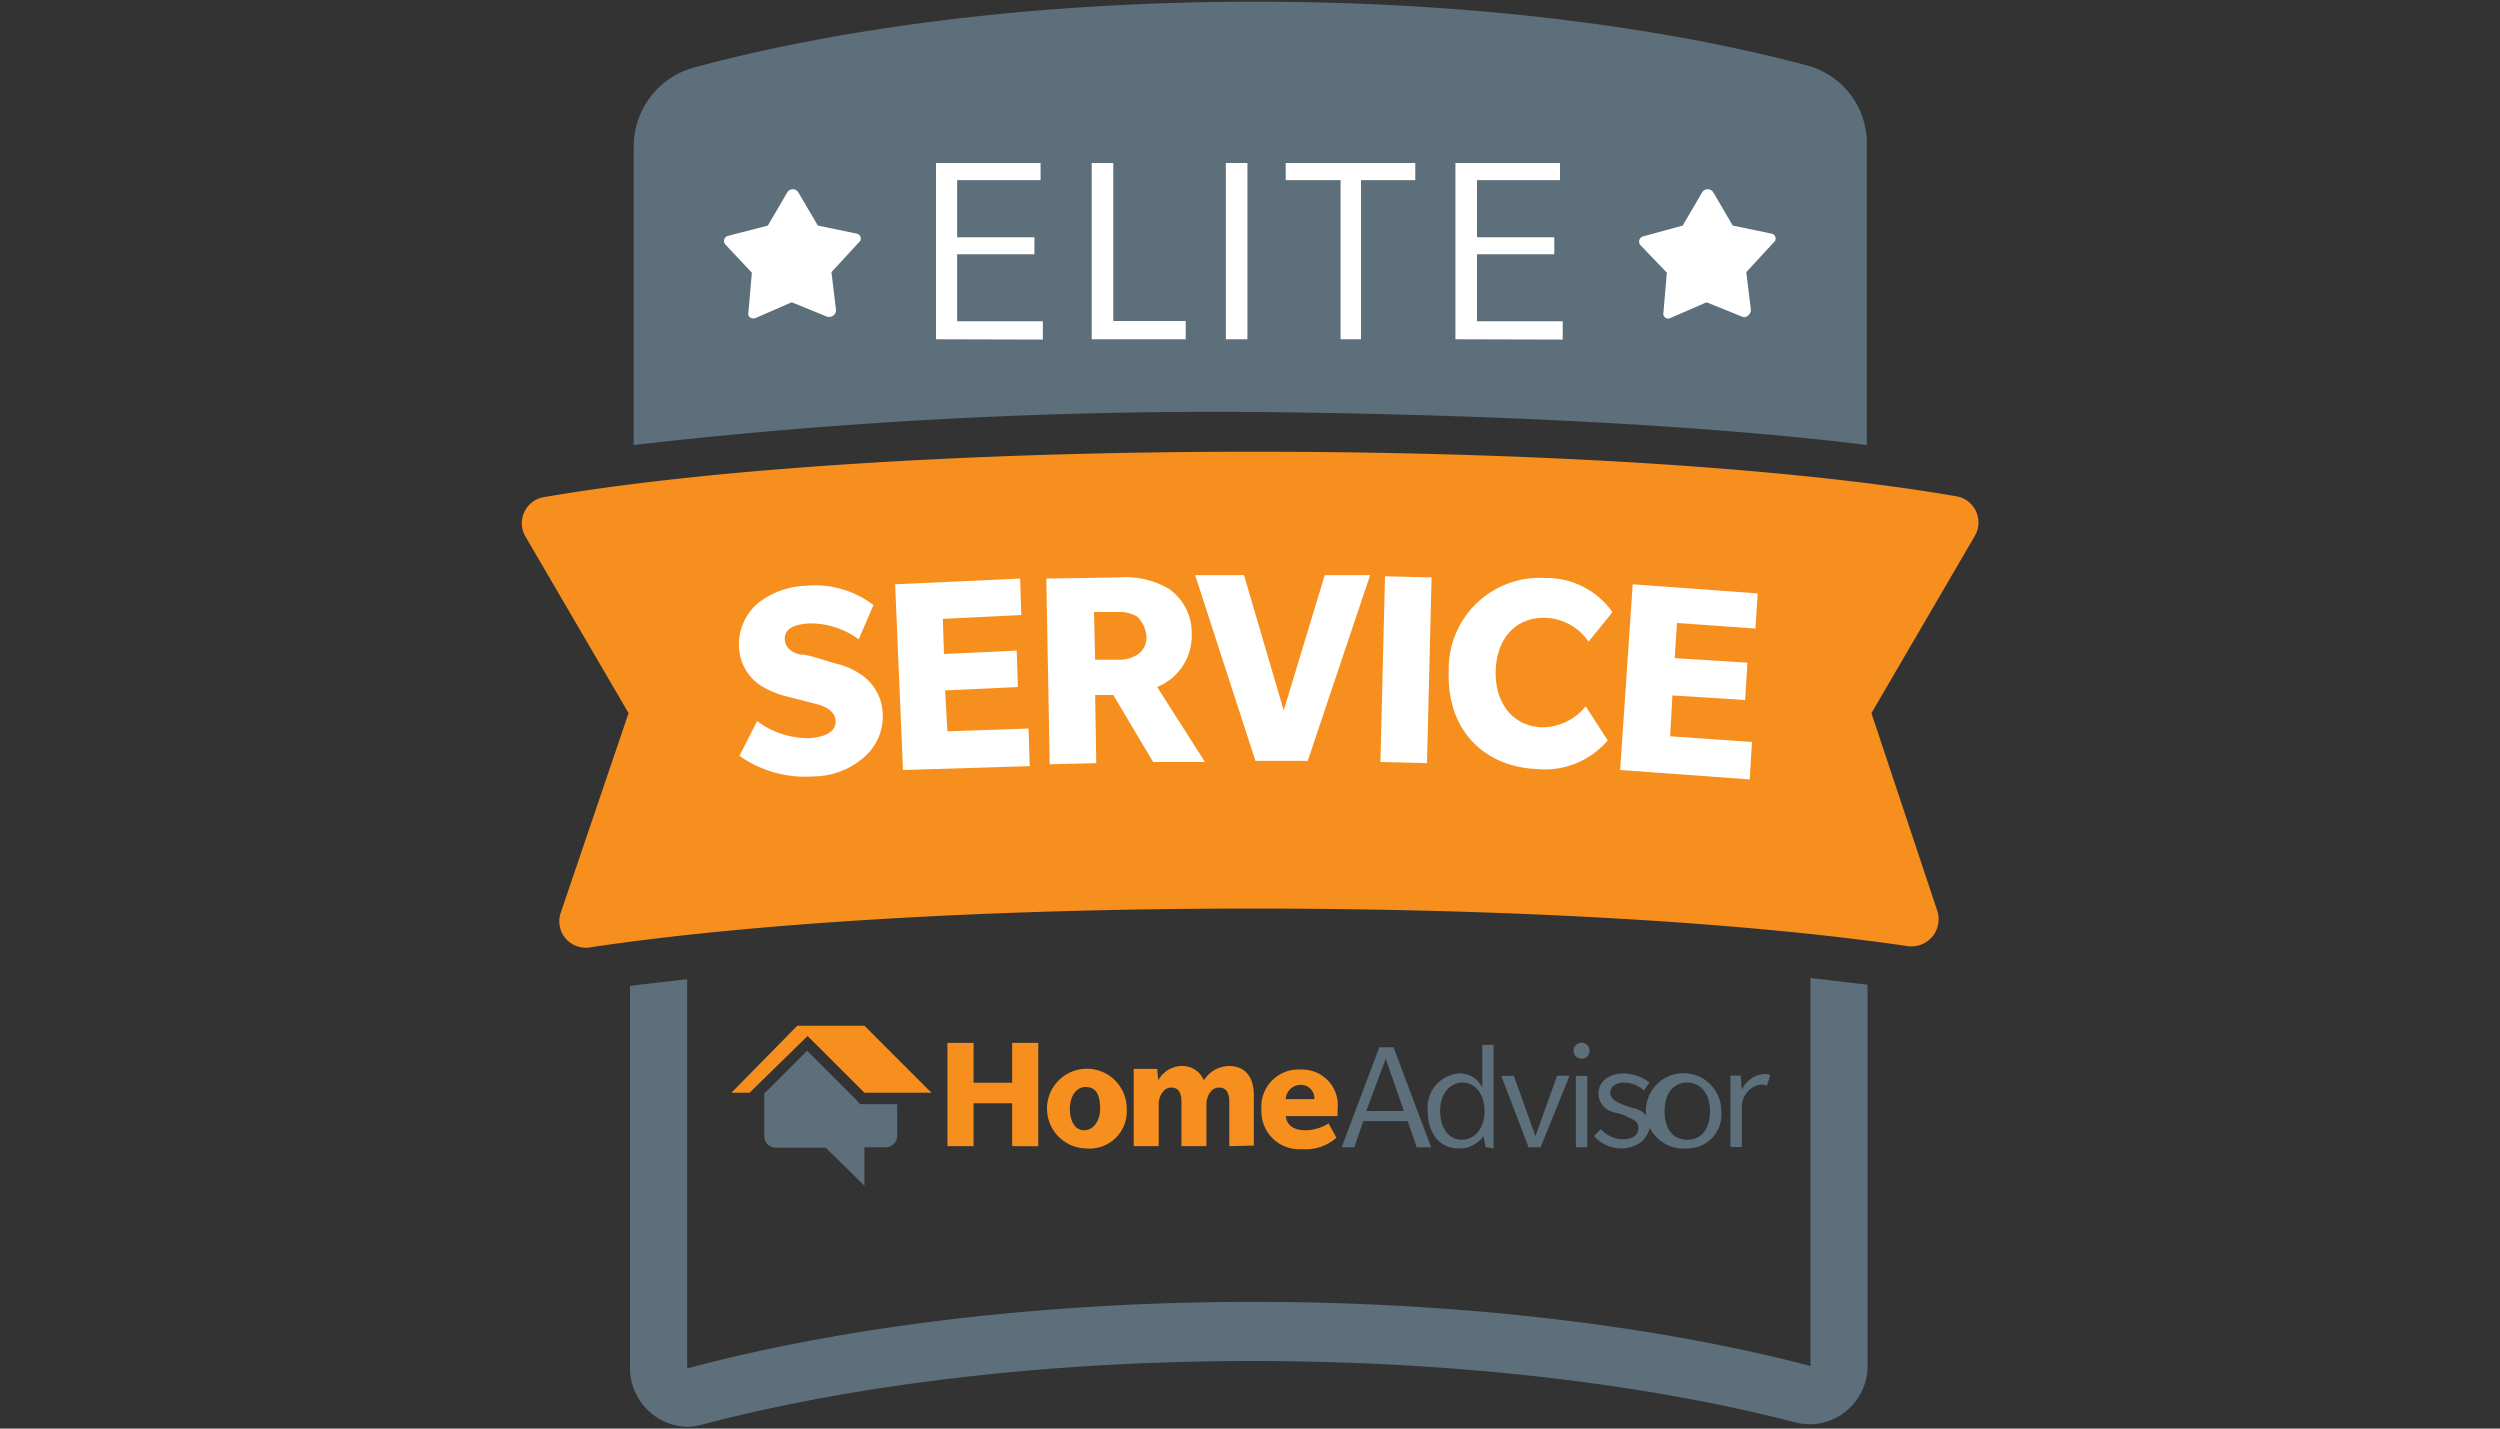 <?xml version="1.0" encoding="UTF-8"?> <svg xmlns="http://www.w3.org/2000/svg" id="Layer_1" data-name="Layer 1" viewBox="0 0 175 100"><rect x="0" y="0" width="175" height="100" fill="#333333" stroke="none"/><defs><style>.cls-1{fill:#5c6f7a;}.cls-2{fill:#f68f1e;}.cls-3{fill:#fff;}</style></defs><path class="cls-1" d="M130.68,31.15V10.06a5.64,5.64,0,0,0-4.22-5.49C116,1.79,102.51.12,87.88.12c-15,0-28.72,1.75-39.31,4.61a5.72,5.72,0,0,0-4.21,5.49V31.15a357.5,357.5,0,0,1,43.52-2.31C104.5,29,119.7,29.79,130.68,31.15Z"></path><path class="cls-1" d="M126.78,95.51a.08.08,0,0,1-.08.08h-.08c-11-2.87-24.82-4.46-38.9-4.46-14.4,0-28.4,1.67-39.46,4.62h-.08a.08.08,0,0,1-.08-.08V68.54c-1.35.16-2.71.31-4,.47V95.75a4.12,4.12,0,0,0,4.06,4.13,4.6,4.6,0,0,0,1-.16C60,96.86,73.64,95.27,87.64,95.27c13.76,0,27.29,1.51,38,4.29a4,4,0,0,0,3.5-.71,4.09,4.09,0,0,0,1.59-3.26V68.93l-4-.47V95.51Z"></path><path class="cls-2" d="M70.85,80.23v-3h-2.7v3H66.32V73h1.83v2.79h2.7V73h1.83v7.24Z"></path><path class="cls-2" d="M76,80.39a2.79,2.79,0,1,1,2.87-2.78A2.61,2.61,0,0,1,76,80.39Zm0-4.3c-.71,0-1.11.72-1.11,1.52s.32,1.51,1,1.51,1.12-.72,1.12-1.51S76.82,76.09,76,76.09Z"></path><path class="cls-2" d="M86.05,80.23v-3.1c0-.56-.16-1-.72-1s-.8.56-.88,1v3.1H82.7v-3.1c0-.56-.15-1-.71-1s-.8.56-.88,1v3.1H79.36V74.82H81l.08.8a1.92,1.92,0,0,1,1.59-1,1.63,1.63,0,0,1,1.6,1,2.13,2.13,0,0,1,1.75-1c1.11,0,1.75.72,1.75,2.07v3.5Z"></path><path class="cls-2" d="M90,78c0,.8.64,1.12,1.36,1.12A3.13,3.13,0,0,0,93,78.64l.55,1a3.22,3.22,0,0,1-2.38.8,2.65,2.65,0,0,1-2.87-2.78,2.6,2.6,0,0,1,2.79-2.79,2.49,2.49,0,0,1,2.54,2.79v.47H90Zm1-2.06a1.05,1.05,0,0,0-1,1h2A.93.93,0,0,0,91.06,75.94Z"></path><path class="cls-1" d="M99.17,80.31l-.63-1.83H95.43l-.63,1.83h-.88l2.63-7h1l2.63,7ZM97,74.11l-1.36,3.66h2.63Z"></path><path class="cls-1" d="M104,80.31l-.16-.79a2,2,0,0,1-1.75.87c-1.36,0-2.15-1.11-2.15-2.62a2.38,2.38,0,0,1,2.23-2.63,1.72,1.72,0,0,1,1.59,1v-3h.79v7.24Zm-1.59-4.53c-1,0-1.6.87-1.6,2s.56,2,1.52,2,1.59-.87,1.59-2S103.31,75.78,102.36,75.78Z"></path><path class="cls-1" d="M107.84,80.31H107l-1.91-5h.88l1.51,4.22L109,75.3h.87Z"></path><path class="cls-1" d="M110.71,74.11a.56.56,0,1,1,.56-.56A.55.55,0,0,1,110.71,74.11Zm-.4,6.2v-5h.8v5Z"></path><path class="cls-1" d="M114.93,79.91a2.37,2.37,0,0,1-1.44.48,2.54,2.54,0,0,1-1.91-.87l.48-.48a2.1,2.1,0,0,0,1.51.71c.64,0,1.12-.23,1.12-.79s-.56-.64-.8-.8-.72-.24-1-.32a1.37,1.37,0,0,1-1-1.27c0-.87.72-1.43,1.83-1.43a3.13,3.13,0,0,1,1.75.64l-.4.55a2.08,2.08,0,0,0-1.35-.55c-.56,0-1,.24-1,.71s.47.64.79.8a6.72,6.72,0,0,0,1,.32,1.37,1.37,0,0,1,1,1.27A2.22,2.22,0,0,1,114.93,79.91Z"></path><path class="cls-1" d="M118.11,80.39a2.64,2.64,0,1,1,2.38-2.62A2.37,2.37,0,0,1,118.11,80.39Zm0-4.61c-1,0-1.59.79-1.59,2s.55,2,1.59,2,1.59-.79,1.59-2S119.06,75.78,118.11,75.78Z"></path><path class="cls-1" d="M123.68,76a.83.83,0,0,0-.32-.08,1.36,1.36,0,0,0-.72.23,1.64,1.64,0,0,0-.71,1.2v2.94h-.8v-5h.72l.08,1a1.85,1.85,0,0,1,1.59-1.11,1,1,0,0,1,.4.08Z"></path><path class="cls-1" d="M60.19,77.29,60,77.05l-3.5-3.5-3,3v3a.8.8,0,0,0,.79.79H57.8L60.51,83V80.31H62a.8.8,0,0,0,.8-.79V77.29H60.19Z"></path><polygon class="cls-2" points="60.51 71.8 55.81 71.8 51.2 76.49 52.47 76.49 56.53 72.52 60.51 76.49 65.2 76.49 60.51 71.8"></polygon><path class="cls-3" d="M117.79,15.79l1.35-2.31a.46.46,0,0,1,.8,0l1.35,2.31,2.7.56a.35.35,0,0,1,.16.63l-1.91,2.07.32,2.63c0,.32-.32.63-.63.48l-2.47-1-2.55,1.11a.34.34,0,0,1-.47-.39l.24-2.79-1.83-1.91a.38.38,0,0,1,.15-.63Z"></path><path class="cls-3" d="M53.75,15.79l1.35-2.31a.45.45,0,0,1,.79,0l1.36,2.31,2.7.56a.35.35,0,0,1,.16.63L58.2,19.05l.32,2.63a.48.48,0,0,1-.64.48l-2.46-1-2.55,1.11c-.24.08-.56-.07-.48-.39l.24-2.79L50.8,17.14a.37.37,0,0,1,.16-.63Z"></path><path class="cls-3" d="M65.52,23.75V11.41h7.32v1.2H67v4h5.41v1.19H67v4.69h6v1.28Z"></path><path class="cls-3" d="M76.42,23.75V11.41h1.51V22.47H83v1.28Z"></path><path class="cls-3" d="M85.81,23.75V11.41h1.51V23.75Z"></path><path class="cls-3" d="M95.27,12.61V23.75H93.84V12.61H90v-1.2h9.07v1.2Z"></path><path class="cls-3" d="M101.88,23.75V11.41h7.32v1.2h-5.81v4h5.41v1.19h-5.41v4.69h6v1.28Z"></path><path class="cls-2" d="M135.61,63.76,131,49.92l7.24-12.41a1.86,1.86,0,0,0-1.36-2.78c-11.06-1.91-29-3.11-49.16-3.11-20.53,0-38.67,1.28-49.65,3.18a1.85,1.85,0,0,0-1.27,2.79L44,49.92,39.27,63.84a1.85,1.85,0,0,0,2.07,2.47c11.13-1.67,27.84-2.71,46.38-2.71,18.29,0,34.68,1,45.82,2.63A1.9,1.9,0,0,0,135.61,63.76Z"></path><path class="cls-3" d="M60.11,44.75a5.71,5.71,0,0,0-3.5-1.11c-1.19.08-1.75.47-1.67,1.19s.87,1,1.27,1,2,.56,2.39.64a5.22,5.22,0,0,1,1.75.8,3.43,3.43,0,0,1,1.43,2.54,3.75,3.75,0,0,1-1.19,3.1,5.42,5.42,0,0,1-3.66,1.44,8,8,0,0,1-5.17-1.44L53,50.48a6,6,0,0,0,3.66,1.19c1.27-.08,1.91-.56,1.83-1.27s-.88-1-1.35-1.12-1.83-.47-2.15-.55a6.24,6.24,0,0,1-1.83-.8,3.39,3.39,0,0,1-1.43-2.62,3.81,3.81,0,0,1,1.35-3.11A5.83,5.83,0,0,1,56.45,41a6.75,6.75,0,0,1,4.69,1.35Z"></path><path class="cls-3" d="M63.21,53.9l-.55-13,8.75-.4.08,2.55L66,43.32l.08,2.46,5.09-.24.08,2.55-5.09.24.16,2.86L72,51l.08,2.63Z"></path><path class="cls-3" d="M80.72,53.34l-2.79-4.69H76.66l.08,4.77-3.26.08-.24-13,5.09-.08a6,6,0,0,1,3.5.8,3.76,3.76,0,0,1,1.59,3.1A3.88,3.88,0,0,1,81,48.09l3.35,5.25ZM79.6,43.16a2.42,2.42,0,0,0-1.35-.32H76.58l.08,3.34h1.67a2.26,2.26,0,0,0,1.35-.4,1.42,1.42,0,0,0,.56-1.35A2.15,2.15,0,0,0,79.6,43.16Z"></path><path class="cls-3" d="M91.54,53.26H87.88l-4.22-13h3.42l2.78,9.47,2.87-9.47h3.18Z"></path><path class="cls-3" d="M96.63,53.34l.32-13,3.26.08-.32,13Z"></path><path class="cls-3" d="M112.54,51.83a5.79,5.79,0,0,1-5,2c-3.5-.16-6.29-2.55-6.13-6.92a6.37,6.37,0,0,1,6.76-6.45,5.63,5.63,0,0,1,4.7,2.39l-1.67,2.07a3.79,3.79,0,0,0-3-1.67c-2-.08-3.42,1.35-3.5,3.66s1.2,3.9,3.18,4A3.92,3.92,0,0,0,111,49.44Z"></path><path class="cls-3" d="M113.41,53.9l.88-13,8.75.64L122.88,44l-5.49-.39-.16,2.46,5.09.32L122.16,49l-5.09-.32-.16,2.86,5.73.4-.16,2.62Z"></path></svg> 